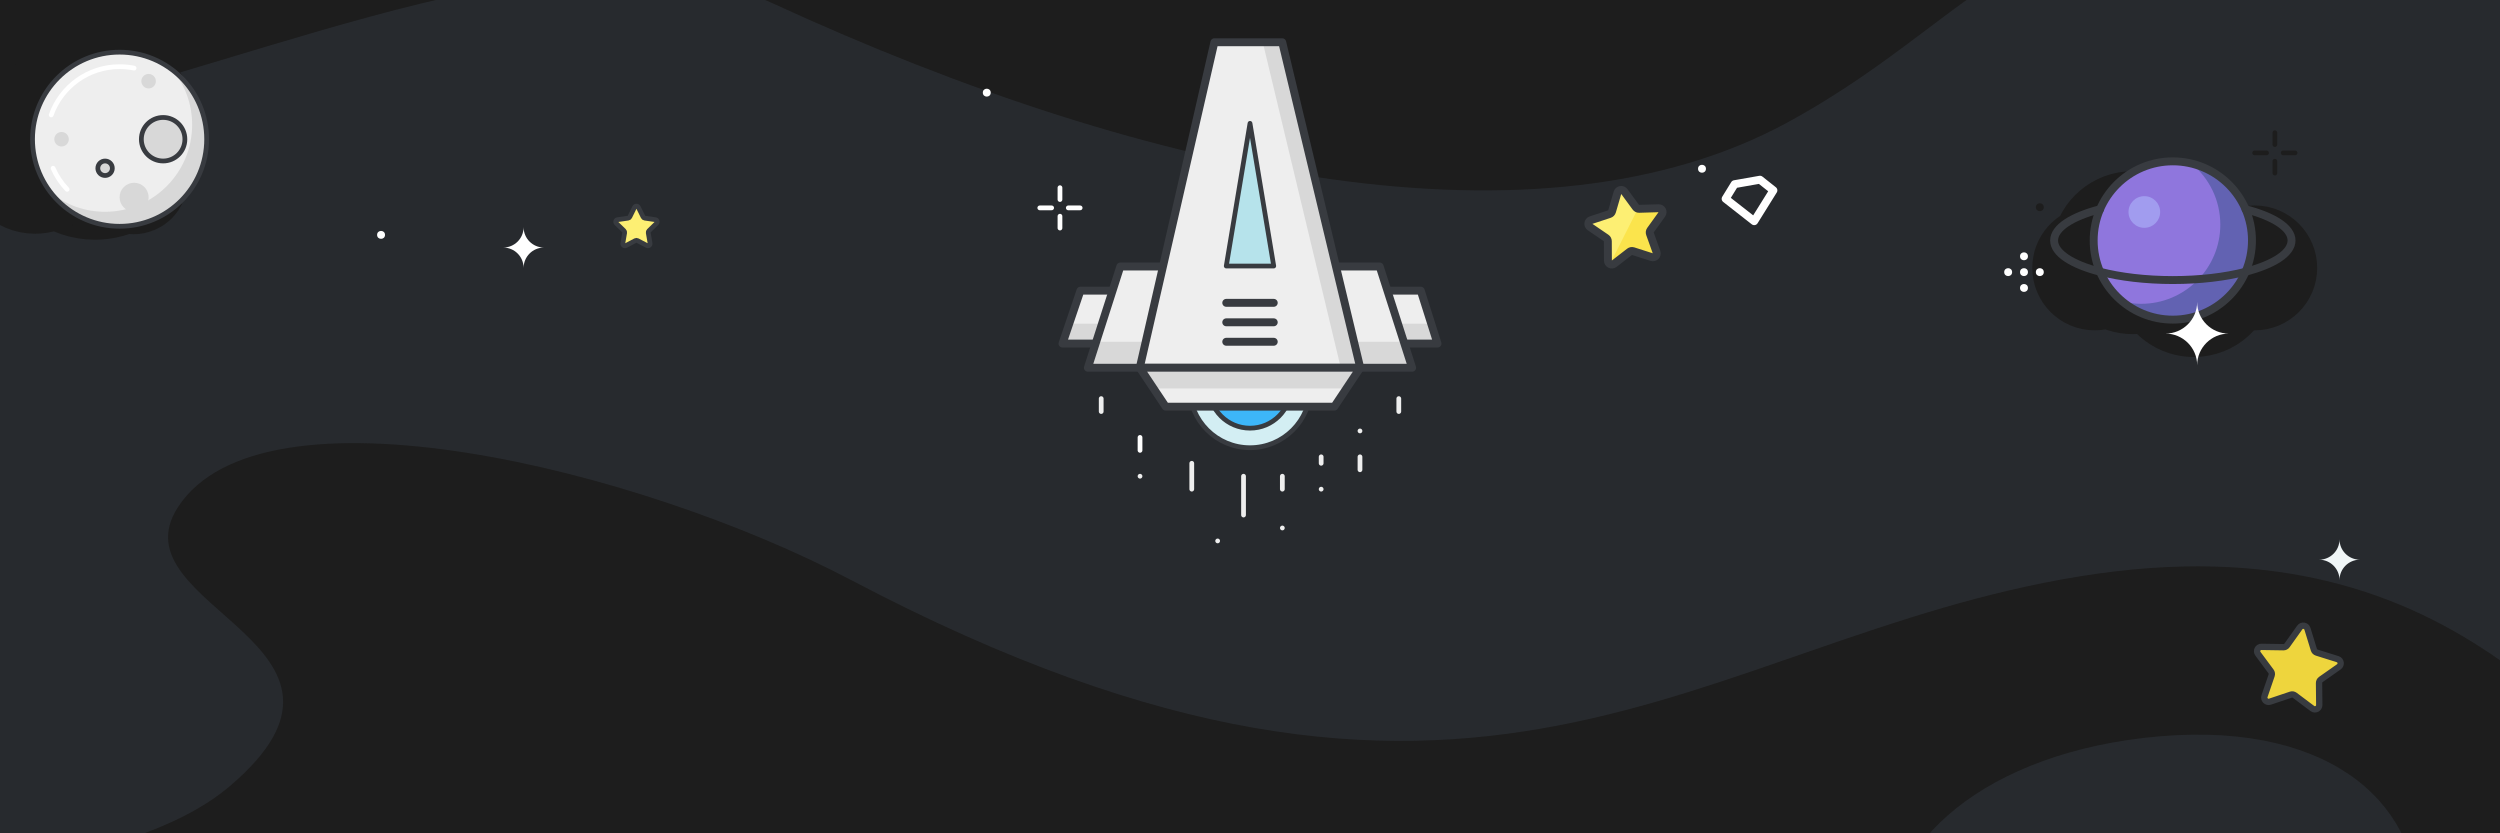 <?xml version="1.0" encoding="utf-8"?>
<!-- Generator: Adobe Illustrator 25.2.1, SVG Export Plug-In . SVG Version: 6.00 Build 0)  -->
<svg version="1.1" id="Space_Adventure_Promo_x0A_" xmlns="http://www.w3.org/2000/svg" xmlns:xlink="http://www.w3.org/1999/xlink"
	 x="0px" y="0px" width="2400px" height="800px" viewBox="0 0 2400 800" style="enable-background:new 0 0 2400 800;"
	 xml:space="preserve">
<style type="text/css">
	.st0{clip-path:url(#SVGID_2_);}
	.st1{clip-path:url(#SVGID_4_);}
	.st2{fill:#272A2E;}
	.st3{fill:#1D1D1D;}
	.st4{fill:#1D1D1D;stroke:#1D1D1D;stroke-width:75.981;stroke-linecap:round;stroke-linejoin:round;stroke-miterlimit:10;}
	.st5{fill:#FFFFFF;}
	.st6{fill:none;stroke:#1D1D1D;stroke-width:4.559;stroke-linecap:round;stroke-linejoin:round;stroke-miterlimit:10;}
	.st7{fill:#8F76DD;}
	.st8{fill:#6262B2;}
	.st9{fill:#A19CEF;}
	.st10{fill:none;stroke:#383B40;stroke-width:7.598;stroke-linecap:round;stroke-linejoin:round;stroke-miterlimit:10;}
	.st11{fill:#F0F6F7;}
	.st12{fill:#EED53D;}
	.st13{fill:none;stroke:#383B40;stroke-width:6.079;stroke-linecap:round;stroke-linejoin:round;stroke-miterlimit:10;}
	.st14{fill:none;stroke:#FFFFFF;stroke-width:7.598;stroke-linecap:round;stroke-linejoin:round;stroke-miterlimit:10;}
	.st15{fill:#FDEF73;}
	.st16{fill:#FBE44C;}
	.st17{fill:none;stroke:#383B40;stroke-width:4.559;stroke-linecap:round;stroke-linejoin:round;stroke-miterlimit:10;}
	.st18{fill:#EEEEEE;}
	.st19{fill:#D8D8D8;}
	.st20{fill:none;stroke:#FFFFFF;stroke-width:4.559;stroke-linecap:round;stroke-linejoin:round;stroke-miterlimit:10;}
	.st21{fill-rule:evenodd;clip-rule:evenodd;fill:#D3EEF3;}
	.st22{fill-rule:evenodd;clip-rule:evenodd;fill:#3DB6F9;}
	
		.st23{fill-rule:evenodd;clip-rule:evenodd;fill:none;stroke:#383B40;stroke-width:4.559;stroke-linecap:round;stroke-linejoin:round;stroke-miterlimit:10;}
	.st24{fill-rule:evenodd;clip-rule:evenodd;fill:#D8D8D8;}
	.st25{fill-rule:evenodd;clip-rule:evenodd;fill:#EEEEEE;}
	
		.st26{fill-rule:evenodd;clip-rule:evenodd;fill:none;stroke:#383B40;stroke-width:7.598;stroke-linecap:round;stroke-linejoin:round;stroke-miterlimit:10;}
	.st27{fill-rule:evenodd;clip-rule:evenodd;fill:#B6E3EB;}
	
		.st28{fill-rule:evenodd;clip-rule:evenodd;fill:none;stroke:#EEEEEE;stroke-width:4.559;stroke-linecap:round;stroke-linejoin:round;stroke-miterlimit:10;}
	
		.st29{fill-rule:evenodd;clip-rule:evenodd;fill:none;stroke:#FFFFFF;stroke-width:4.559;stroke-linecap:round;stroke-linejoin:round;stroke-miterlimit:10;}
</style>
<g>
	<defs>
		<rect id="SVGID_1_" width="2400" height="800"/>
	</defs>
	<clipPath id="SVGID_2_">
		<use xlink:href="#SVGID_1_"  style="overflow:visible;"/>
	</clipPath>
	<g class="st0">
		<g>
			<defs>
				<rect id="SVGID_3_" y="-425.006" width="2400" height="1350"/>
			</defs>
			<clipPath id="SVGID_4_">
				<use xlink:href="#SVGID_3_"  style="overflow:visible;"/>
			</clipPath>
			<g class="st1">
				<rect y="-425.006" class="st2" width="2400" height="1350"/>
				<path class="st3" d="M2400,924.994v-291.11c-92.727-65.161-216.245-110.954-403.253-80.626
					c-368.836,59.815-576.129,321.277-1179.304,3.777c-204.922-107.867-566.005-195.376-646.785-69.898
					C108.886,583.09,380.305,618.725,220.8,754.537C170.516,797.351,88.52,819.098,0,834.849v90.145h1821.121
					c-1.741-5.577-3.158-11.289-4.196-17.148c-15.392-86.867,76.231-180.305,241.304-199.467
					c173.548-20.146,262.45,59.921,262.916,158.482c0.096,20.413-1.133,39.892-4.255,58.134H2400z"/>
				<path class="st3" d="M2400-180.108H0v296.844C275.219,52.445,554.315-83.156,741.769,3.177
					c368.972,169.933,737.856,242.23,973.054,114.991C1924.482,4.745,1946.43-136.83,2278.995-34.7
					c47.487,14.583,88.019,16.57,121.005,9.496V-180.108z"/>
			</g>
		</g>
		<g>
			<path class="st4" d="M2164.568,235.232c-9.735,0-17.984,6.339-20.859,15.113c-5.729-15.241-20.432-26.089-37.675-26.089
				c-7.434,0-14.392,2.024-20.367,5.539c-5.335-15.972-20.401-27.489-38.167-27.489c-19.799,0-36.247,14.303-39.604,33.137
				c-10.693,1.472-18.93,10.641-18.93,21.738c0,12.123,9.828,21.95,21.95,21.95c4.779,0,9.198-1.532,12.802-4.126
				c6.663,4.89,14.882,7.784,23.781,7.784c7.434,0,14.391-2.024,20.367-5.539c5.335,15.972,20.401,27.489,38.167,27.489
				c20.728,0,37.789-15.673,39.994-35.813c3.893,6.132,10.738,10.205,18.539,10.205c12.123,0,21.95-9.827,21.95-21.95
				C2186.518,245.06,2176.69,235.232,2164.568,235.232z"/>
			<g>
				<circle class="st5" cx="1943.027" cy="261.243" r="3.799"/>
				<circle class="st5" cx="1943.027" cy="276.44" r="3.799"/>
				<circle class="st5" cx="1943.027" cy="246.047" r="3.799"/>
				<circle class="st5" cx="1927.83" cy="261.243" r="3.799"/>
				<circle class="st5" cx="1958.223" cy="261.243" r="3.799"/>
			</g>
			<circle class="st3" cx="1958.223" cy="198.915" r="3.799"/>
			<g>
				<line class="st6" x1="2183.876" y1="138.782" x2="2183.876" y2="127.402"/>
				<line class="st6" x1="2183.876" y1="166.152" x2="2183.876" y2="154.771"/>
				<line class="st6" x1="2203.251" y1="146.777" x2="2191.87" y2="146.777"/>
				<line class="st6" x1="2175.881" y1="146.777" x2="2164.5" y2="146.777"/>
			</g>
			<circle class="st7" cx="2085.906" cy="230.868" r="75.981"/>
			<path class="st8" d="M2103.837,157.034c16.891,13.936,27.658,35.029,27.658,58.637c0,41.963-34.018,75.981-75.981,75.981
				c-6.179,0-12.179-0.756-17.931-2.148c13.133,10.835,29.968,17.344,48.323,17.344c41.963,0,75.981-34.018,75.981-75.981
				C2161.888,195.084,2137.144,165.095,2103.837,157.034z"/>
			<circle class="st9" cx="2058.553" cy="203.515" r="15.196"/>
			<circle class="st10" cx="2085.906" cy="230.868" r="75.981"/>
			<g>
				<path class="st10" d="M2155.716,260.887c-19.289,4.991-43.499,7.971-69.809,7.971c-26.311,0-50.52-2.98-69.809-7.971"/>
				<path class="st10" d="M2016.097,200.849c-26.859,6.95-44.163,17.808-44.163,30.019s17.304,23.069,44.163,30.019"/>
				<path class="st10" d="M2155.716,260.887c26.859-6.95,44.163-17.808,44.163-30.019s-17.304-23.069-44.163-30.019"/>
			</g>
			<path class="st5" d="M2109.259,289.857c0,16.785-13.607,30.393-30.393,30.393c16.786,0,30.393,13.607,30.393,30.393
				c0-8.393,3.402-15.991,8.902-21.491c5.5-5.5,13.098-8.902,21.491-8.902C2122.866,320.249,2109.259,306.642,2109.259,289.857z"/>
		</g>
		<g>
			<path class="st11" d="M2226.362,537.306c10.808,0,19.569-8.761,19.569-19.569c0,5.355,2.151,10.208,5.636,13.741
				c3.549,3.598,8.48,5.828,13.933,5.828c-10.808,0-19.569,8.761-19.569,19.569C2245.931,546.068,2237.17,537.306,2226.362,537.306z
				"/>
			<g>
				<path class="st12" d="M2171.017,620.99l21.074,0.332c1.367,0.022,2.657-0.631,3.45-1.745l12.221-17.172
					c1.997-2.806,6.344-2.104,7.356,1.188l6.196,20.146c0.402,1.307,1.422,2.332,2.726,2.742l20.108,6.316
					c3.285,1.032,3.961,5.383,1.144,7.363l-17.245,12.119c-1.119,0.786-1.779,2.073-1.766,3.44l0.207,21.076
					c0.034,3.443-3.896,5.431-6.649,3.363l-16.854-12.656c-1.094-0.821-2.521-1.052-3.817-0.616l-19.98,6.709
					c-3.264,1.096-6.369-2.027-5.253-5.284l6.828-19.94c0.443-1.294,0.221-2.723-0.594-3.821l-12.555-16.929
					C2165.563,624.853,2167.574,620.935,2171.017,620.99z"/>
				<path class="st13" d="M2171.017,620.99l21.074,0.332c1.367,0.022,2.657-0.631,3.45-1.745l12.221-17.172
					c1.997-2.806,6.344-2.104,7.356,1.188l6.196,20.146c0.402,1.307,1.422,2.332,2.726,2.742l20.108,6.316
					c3.285,1.032,3.961,5.383,1.144,7.363l-17.245,12.119c-1.119,0.786-1.779,2.073-1.766,3.44l0.207,21.076
					c0.034,3.443-3.896,5.431-6.649,3.363l-16.854-12.656c-1.094-0.821-2.521-1.052-3.817-0.616l-19.98,6.709
					c-3.264,1.096-6.369-2.027-5.253-5.284l6.828-19.94c0.443-1.294,0.221-2.723-0.594-3.821l-12.555-16.929
					C2165.563,624.853,2167.574,620.935,2171.017,620.99z"/>
			</g>
		</g>
		<g>
			<polyline class="st14" points="1684.037,212.344 1702.478,182.753 1689.572,172.515 1665.214,176.81 1656.588,190.845 
				1684.037,212.344 			"/>
			<circle class="st5" cx="1633.916" cy="162.018" r="3.799"/>
			<g>
				<path class="st15" d="M1559.328,183.839l11.097,15.125c0.72,0.981,1.877,1.545,3.093,1.509l18.751-0.567
					c3.064-0.093,4.904,3.368,3.114,5.856l-10.956,15.228c-0.711,0.988-0.89,2.262-0.479,3.408l6.334,17.658
					c1.035,2.885-1.688,5.704-4.607,4.771l-17.868-5.714c-1.159-0.371-2.427-0.147-3.389,0.598l-14.837,11.48
					c-2.424,1.876-5.947,0.158-5.961-2.907l-0.088-18.759c-0.006-1.217-0.61-2.353-1.616-3.039l-15.503-10.563
					c-2.533-1.726-1.987-5.607,0.923-6.567l17.814-5.88c1.156-0.382,2.05-1.307,2.391-2.476l5.255-18.009
					C1553.655,182.048,1557.514,181.368,1559.328,183.839z"/>
				<path class="st16" d="M1592.269,199.906l-18.751,0.567c-0.39,0.012-0.767-0.058-1.132-0.164l-26.821,53.207
					c1.206,0.649,2.757,0.649,4.015-0.324l14.836-11.48c0.963-0.745,2.23-0.968,3.389-0.598l17.868,5.714
					c2.919,0.934,5.642-1.886,4.607-4.771l-6.333-17.658c-0.411-1.146-0.232-2.42,0.479-3.408l10.955-15.228
					C1597.173,203.273,1595.333,199.813,1592.269,199.906z"/>
				<path class="st10" d="M1559.328,183.839l11.097,15.125c0.72,0.981,1.877,1.545,3.093,1.509l18.751-0.567
					c3.064-0.093,4.904,3.368,3.114,5.856l-10.956,15.228c-0.711,0.988-0.89,2.262-0.479,3.408l6.334,17.658
					c1.035,2.885-1.688,5.704-4.607,4.771l-17.868-5.714c-1.159-0.371-2.427-0.147-3.389,0.598l-14.837,11.48
					c-2.424,1.876-5.947,0.158-5.961-2.907l-0.088-18.759c-0.006-1.217-0.61-2.353-1.616-3.039l-15.503-10.563
					c-2.533-1.726-1.987-5.607,0.923-6.567l17.814-5.88c1.156-0.382,2.05-1.307,2.391-2.476l5.255-18.009
					C1553.655,182.048,1557.514,181.368,1559.328,183.839z"/>
			</g>
		</g>
		<g>
			<circle class="st5" cx="365.811" cy="225.486" r="3.799"/>
			<path class="st5" d="M483.095,237.65c10.808,0,19.569-8.761,19.569-19.569c0,10.808,8.761,19.569,19.569,19.569
				c-5.404,0-10.296,2.19-13.838,5.732c-3.541,3.541-5.732,8.434-5.732,13.838C502.664,246.412,493.902,237.65,483.095,237.65z"/>
			<g>
				<path class="st15" d="M612.82,199.012l4.579,9.277c0.297,0.602,0.871,1.019,1.535,1.116l10.238,1.488
					c1.673,0.243,2.341,2.299,1.13,3.478l-7.408,7.221c-0.481,0.469-0.7,1.144-0.586,1.805l1.749,10.197
					c0.286,1.666-1.463,2.936-2.959,2.15l-9.157-4.814c-0.594-0.312-1.304-0.312-1.898,0l-9.157,4.814
					c-1.496,0.787-3.245-0.484-2.959-2.15l1.749-10.197c0.113-0.662-0.106-1.337-0.586-1.805l-7.408-7.221
					c-1.21-1.18-0.542-3.235,1.13-3.478l10.238-1.488c0.664-0.097,1.238-0.514,1.535-1.116l4.579-9.277
					C609.91,197.496,612.072,197.496,612.82,199.012z"/>
				<path class="st17" d="M612.82,199.012l4.579,9.277c0.297,0.602,0.871,1.019,1.535,1.116l10.238,1.488
					c1.673,0.243,2.341,2.299,1.13,3.478l-7.408,7.221c-0.481,0.469-0.7,1.144-0.586,1.805l1.749,10.197
					c0.286,1.666-1.463,2.936-2.959,2.15l-9.157-4.814c-0.594-0.312-1.304-0.312-1.898,0l-9.157,4.814
					c-1.496,0.787-3.245-0.484-2.959-2.15l1.749-10.197c0.113-0.662-0.106-1.337-0.586-1.805l-7.408-7.221
					c-1.21-1.18-0.542-3.235,1.13-3.478l10.238-1.488c0.664-0.097,1.238-0.514,1.535-1.116l4.579-9.277
					C609.91,197.496,612.072,197.496,612.82,199.012z"/>
			</g>
		</g>
		<g>
			<path class="st4" d="M151.159,108.87c-8.384-25.099-32.06-43.198-59.978-43.198c-31.114,0-56.961,22.477-62.237,52.074
				c-16.804,2.314-29.748,16.722-29.748,34.161c0,19.051,15.444,34.494,34.494,34.494c7.511,0,14.455-2.408,20.119-6.483
				c10.471,7.685,23.387,12.232,37.372,12.232c11.682,0,22.616-3.18,32.007-8.704"/>
			<path class="st4" d="M81.278,155.867c3.354-10.04,12.824-17.279,23.991-17.279c12.446,0,22.784,8.991,24.895,20.83
				c6.721,0.926,11.899,6.689,11.899,13.664c0,7.62-6.178,13.798-13.798,13.798c-3.004,0-5.782-0.963-8.048-2.593
				c-4.188,3.074-9.355,4.893-14.949,4.893c-4.673,0-9.046-1.272-12.803-3.482"/>
			<circle class="st18" cx="114.807" cy="133.66" r="83.579"/>
			<path class="st19" d="M166.515,68.022c11.225,14.229,17.941,32.178,17.941,51.708c0,46.16-37.42,83.579-83.579,83.579
				c-19.53,0-37.48-6.717-51.708-17.942c15.306,19.402,39.008,31.871,65.638,31.871c46.16,0,83.579-37.42,83.579-83.579
				C198.387,107.03,185.917,83.327,166.515,68.022z"/>
			<circle class="st19" cx="142.667" cy="77.94" r="6.965"/>
			<circle class="st19" cx="59.087" cy="133.66" r="6.965"/>
			<circle class="st19" cx="128.737" cy="189.38" r="13.93"/>
			<circle class="st19" cx="156.597" cy="133.66" r="20.895"/>
			<circle class="st19" cx="100.877" cy="161.52" r="6.965"/>
			<path class="st20" d="M64.45,181.776c-5.607-5.866-10.199-12.711-13.494-20.251"/>
			<path class="st20" d="M49.159,110.335C58.751,83.34,84.522,64.01,114.807,64.01c4.771,0,9.429,0.48,13.931,1.393"/>
			<circle class="st17" cx="114.807" cy="133.66" r="83.579"/>
			<circle class="st17" cx="156.597" cy="133.66" r="20.895"/>
			<circle class="st17" cx="100.877" cy="161.52" r="6.965"/>
		</g>
		<g>
			<g>
				<line class="st20" x1="1017.565" y1="191.564" x2="1017.565" y2="180.183"/>
				<line class="st20" x1="1017.565" y1="218.933" x2="1017.565" y2="207.552"/>
				<line class="st20" x1="998.19" y1="199.558" x2="1009.571" y2="199.558"/>
				<line class="st20" x1="1025.56" y1="199.558" x2="1036.941" y2="199.558"/>
			</g>
			<circle class="st5" cx="947.308" cy="88.948" r="3.799"/>
		</g>
		<g id="Ship_f">
			<g id="Fire">
				<ellipse class="st21" cx="1200" cy="371.829" rx="58.024" ry="57.979"/>
				<ellipse class="st22" cx="1200" cy="371.829" rx="39.247" ry="39.217"/>
				<ellipse class="st23" cx="1200" cy="371.829" rx="39.247" ry="39.217"/>
				<ellipse class="st23" cx="1200" cy="371.829" rx="58.024" ry="57.979"/>
			</g>
			<g id="ship">
				<polygon class="st24" points="1037.222,279.05 1363.938,279.05 1380,329.813 1020,329.813 				"/>
				<polygon class="st25" points="1037.222,279.05 1363.938,279.05 1371.365,310.698 1028.635,310.698 				"/>
				<polygon class="st26" points="1037.222,279.05 1363.938,279.05 1380,329.813 1020,329.813 				"/>
				<polygon class="st24" points="1075.511,255.844 1324.489,255.845 1355.634,353.019 1044.366,353.018 				"/>
				<polygon class="st25" points="1075.511,255.844 1324.489,255.845 1348.159,328.102 1051.841,328.102 				"/>
				<polygon class="st26" points="1075.511,255.844 1324.489,255.845 1355.634,353.019 1044.366,353.018 				"/>
				<polygon class="st25" points="1165.808,40.571 1230.936,40.571 1305.831,353.019 1094.169,353.018 				"/>
				<polygon class="st24" points="1230.936,40.571 1212.249,40.571 1287.144,353.019 1305.831,353.019 				"/>
				<polygon class="st27" points="1177.208,255.383 1200,118.401 1222.792,255.383 				"/>
				<polygon class="st26" points="1165.808,40.571 1230.936,40.571 1305.831,353.019 1094.169,353.018 				"/>
				<polygon class="st23" points="1177.208,255.383 1200,118.401 1222.792,255.383 				"/>
				<polygon class="st25" points="1094.169,353.018 1119.085,390.393 1280.915,390.393 1305.831,353.019 				"/>
				<polygon class="st24" points="1094.169,353.018 1107.873,372.952 1292.127,372.952 1305.831,353.019 				"/>
				<polygon class="st26" points="1094.169,353.018 1119.085,390.393 1280.915,390.393 1305.831,353.019 				"/>
				<line class="st26" x1="1177.208" y1="328.102" x2="1222.792" y2="328.102"/>
				<line class="st26" x1="1177.208" y1="309.415" x2="1222.792" y2="309.415"/>
				<line class="st26" x1="1177.208" y1="290.727" x2="1222.792" y2="290.727"/>
			</g>
			<line class="st28" x1="1193.789" y1="457.179" x2="1193.789" y2="494.443"/>
			<line class="st28" x1="1144.104" y1="444.758" x2="1144.104" y2="469.6"/>
			<line class="st29" x1="1094.42" y1="419.915" x2="1094.42" y2="432.336"/>
			<line class="st28" x1="1094.42" y1="457.179" x2="1094.42" y2="457.179"/>
			<line class="st28" x1="1168.947" y1="519.285" x2="1168.947" y2="519.285"/>
			<line class="st28" x1="1231.053" y1="506.864" x2="1231.053" y2="506.864"/>
			<line class="st28" x1="1231.053" y1="457.179" x2="1231.053" y2="469.6"/>
			<line class="st28" x1="1268.317" y1="438.547" x2="1268.317" y2="444.758"/>
			<line class="st28" x1="1268.317" y1="469.6" x2="1268.317" y2="469.6"/>
			<line class="st28" x1="1305.581" y1="413.705" x2="1305.581" y2="413.705"/>
			<line class="st28" x1="1305.581" y1="438.547" x2="1305.581" y2="450.968"/>
			<line class="st28" x1="1342.844" y1="382.652" x2="1342.844" y2="395.073"/>
			<line class="st28" x1="1057.156" y1="382.652" x2="1057.156" y2="395.073"/>
		</g>
	</g>
</g>
</svg>
